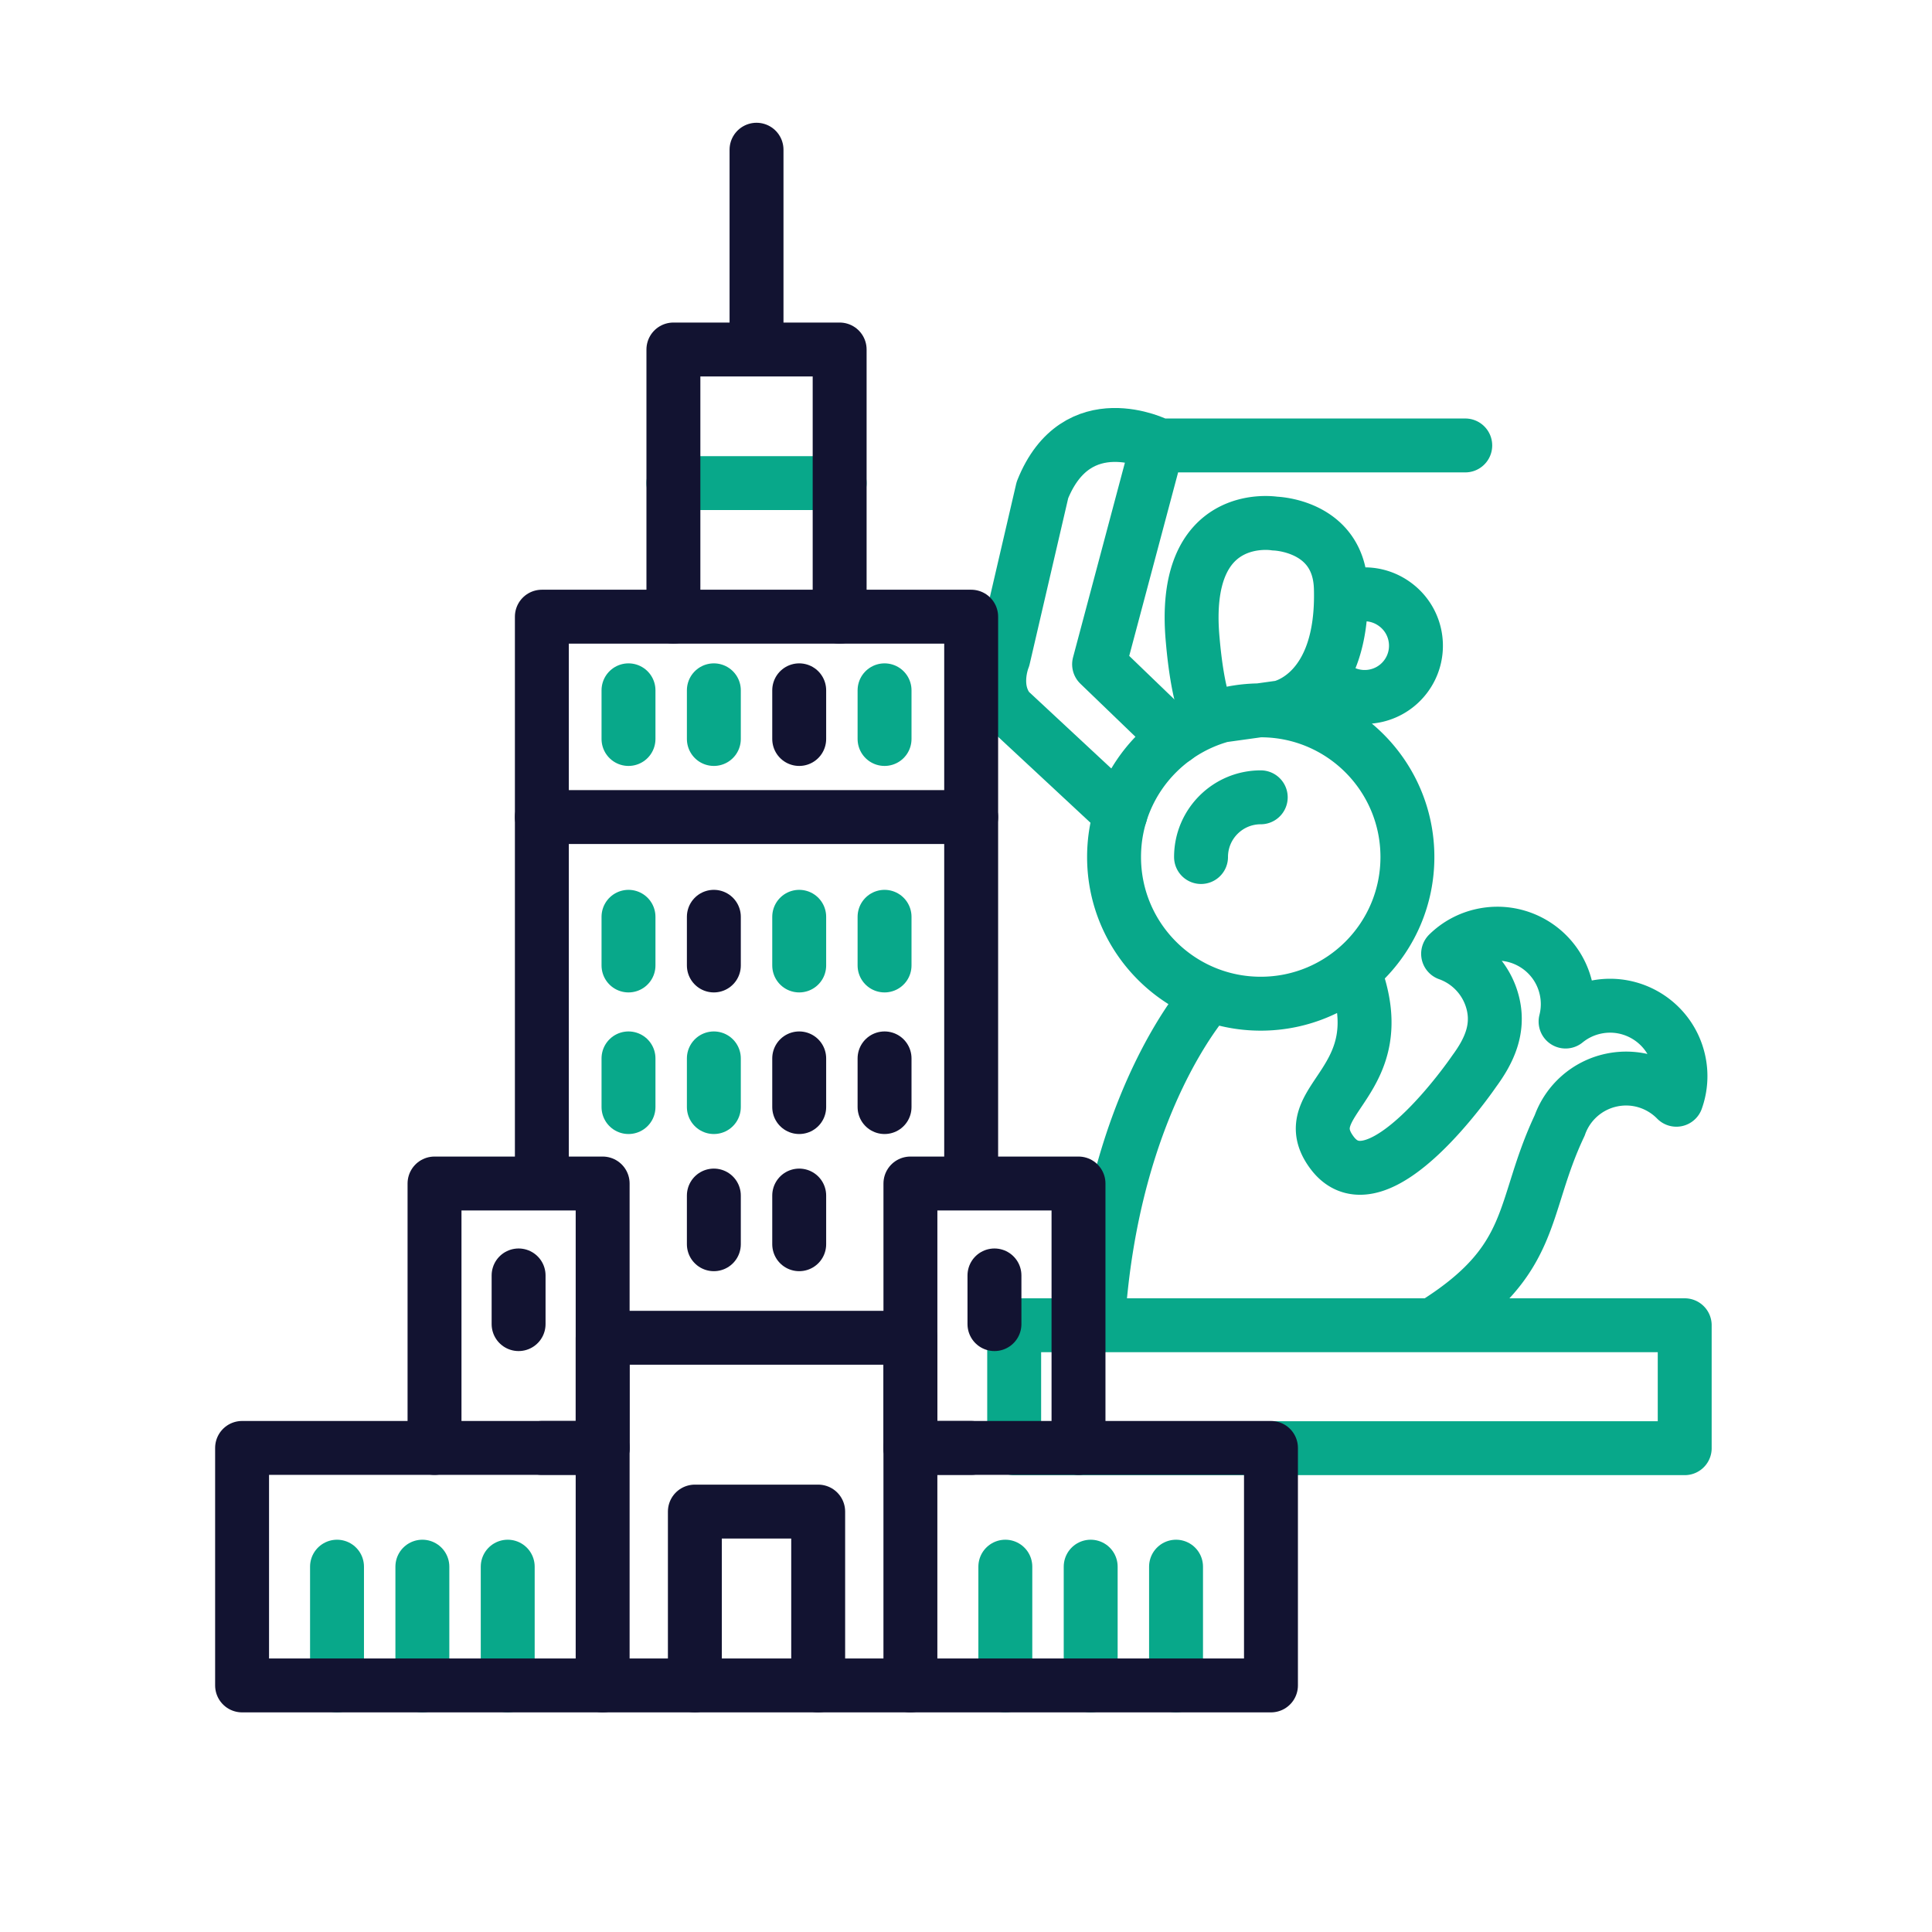 <svg xmlns="http://www.w3.org/2000/svg" width="430" height="430" viewbox="0 0 430 430"><g clip-path="url(#c)" id="gid1"><g fill="none" stroke-linecap="round" stroke-linejoin="round" stroke-width="12" clip-path="url(#d)" style="display:block" id="gid2"><g stroke="#08A88A" mask="url(#e)" style="display:block" id="gid3"><path d="m249.39 181.142-24.85-23.12c-1.67-2.09-2.15-4.46-2.15-6.5 0-2.83.93-5.04.93-5.04l8.69-37.42c7.66-19.19 25.64-10.11 25.64-10.11l-.5 1.87-12.53 47.03 16.97 16.35m-4.272-65.062h68.8" class="secondary" id="pid1"/><path d="M247.952 190.744c0 18.03 14.616 32.646 32.646 32.646s32.646-14.616 32.646-32.646-14.616-32.646-32.646-32.646-32.646 14.616-32.646 32.646zm21.28 30.61s-21.836 23.237-24.892 73.605m74.497 0c23.377-14.483 19.475-25.829 28.304-44.483l-.001-.001a15.679 15.679 0 0 1 11.398-10.055c5.484-1.203 10.914.616 14.57 4.347a15.557 15.557 0 0 0 .541-8.619c-1.865-8.46-10.223-13.795-18.674-11.939a15.616 15.616 0 0 0-6.529 3.153m-47.172-11.353c9.793 25.161-13.71 28.597-4.819 40.529 10.114 13.573 31.655-18.13 31.655-18.13 3.351-4.546 5.449-9.247 4.246-14.731a15.679 15.679 0 0 0-10.055-11.398 15.575 15.575 0 0 1 7.593-4.104c8.46-1.856 16.817 3.479 18.673 11.939a15.682 15.682 0 0 1-.121 7.248m-63.503-69.915-12.675 1.762c-2.017.205-3.916-1.023-4.523-2.958-.937-2.986-1.783-7.957-2.282-13.758-2.755-29.528 18.276-25.965 18.276-25.965s14.274.329 14.691 14.337c.713 23.962-13.487 26.582-13.487 26.582zm13.508-23.835c3.833-2.062 8.603-1.762 12.276 1.087 4.976 3.852 5.886 11.02 2.034 15.996-3.861 4.985-11.03 5.894-16.006 2.033-1.012-.787-1.808-1.621-2.464-2.605m-13.693 27.333c-7.339 0-13.288 5.949-13.288 13.288m107.651 131.575H225.722v-27.36h149.239v27.36z" class="secondary" id="pid2"/></g><g style="display:block" id="gid4"><path stroke="#121331" d="M216.15 322.261h-13.52m13.52-58.85v-126.16H120.6v126.16m13.53 58.85H120.6m82.03 0v-58.85h37.41v58.85m-143.33 0v-58.85h37.42v58.85" class="primary" id="pid3"/><path stroke="#08A88A" d="M149.878 107.521h37" class="secondary" id="pid4"/><path stroke="#121331" d="M149.878 137.254V77.788h37v59.466m-18.5-59.467V33.323m34.248 341.796H134.13v-77.378h68.496v77.378z" class="primary" id="pid5"/><path stroke="#08A88A" d="M75.009 348.69v26.43m18.996-26.43v26.43m18.997-26.43v26.43m110.752-26.43v26.43m18.997-26.43v26.43m18.997-26.43v26.43" class="secondary" id="pid6"/><path stroke="#121331" d="M134.13 375.119H53.88v-52.858h80.25m68.496 0h80.25v52.858h-80.25m13.528-193.268h-95.552" class="primary" id="pid7"/><path stroke="#08A88A" d="M139.883 204.049v10.832" class="secondary" id="pid8"/><path stroke="#121331" d="M158.88 204.049v10.832" class="primary" id="pid9"/><path stroke="#08A88A" d="M177.877 204.049v10.832m18.996-10.832v10.832m-56.99-61.24v10.832m18.997-10.832v10.832" class="secondary" id="pid10"/><path stroke="#121331" d="M177.877 153.641v10.832" class="primary" id="pid11"/><path stroke="#08A88A" d="M196.873 153.641v10.832m-56.99 71.092v10.832m18.997-10.832v10.832" class="secondary" id="pid12"/><path stroke="#121331" d="M177.877 235.565v10.832m18.996-10.832v10.832m-37.993 19.695v10.832m18.997-10.832v10.832m43.457 6.947v10.832m-105.912-10.832v10.832m39.233 80.417v-38.69h27.446v38.69" class="primary" id="pid13"/></g></g></g></svg>
